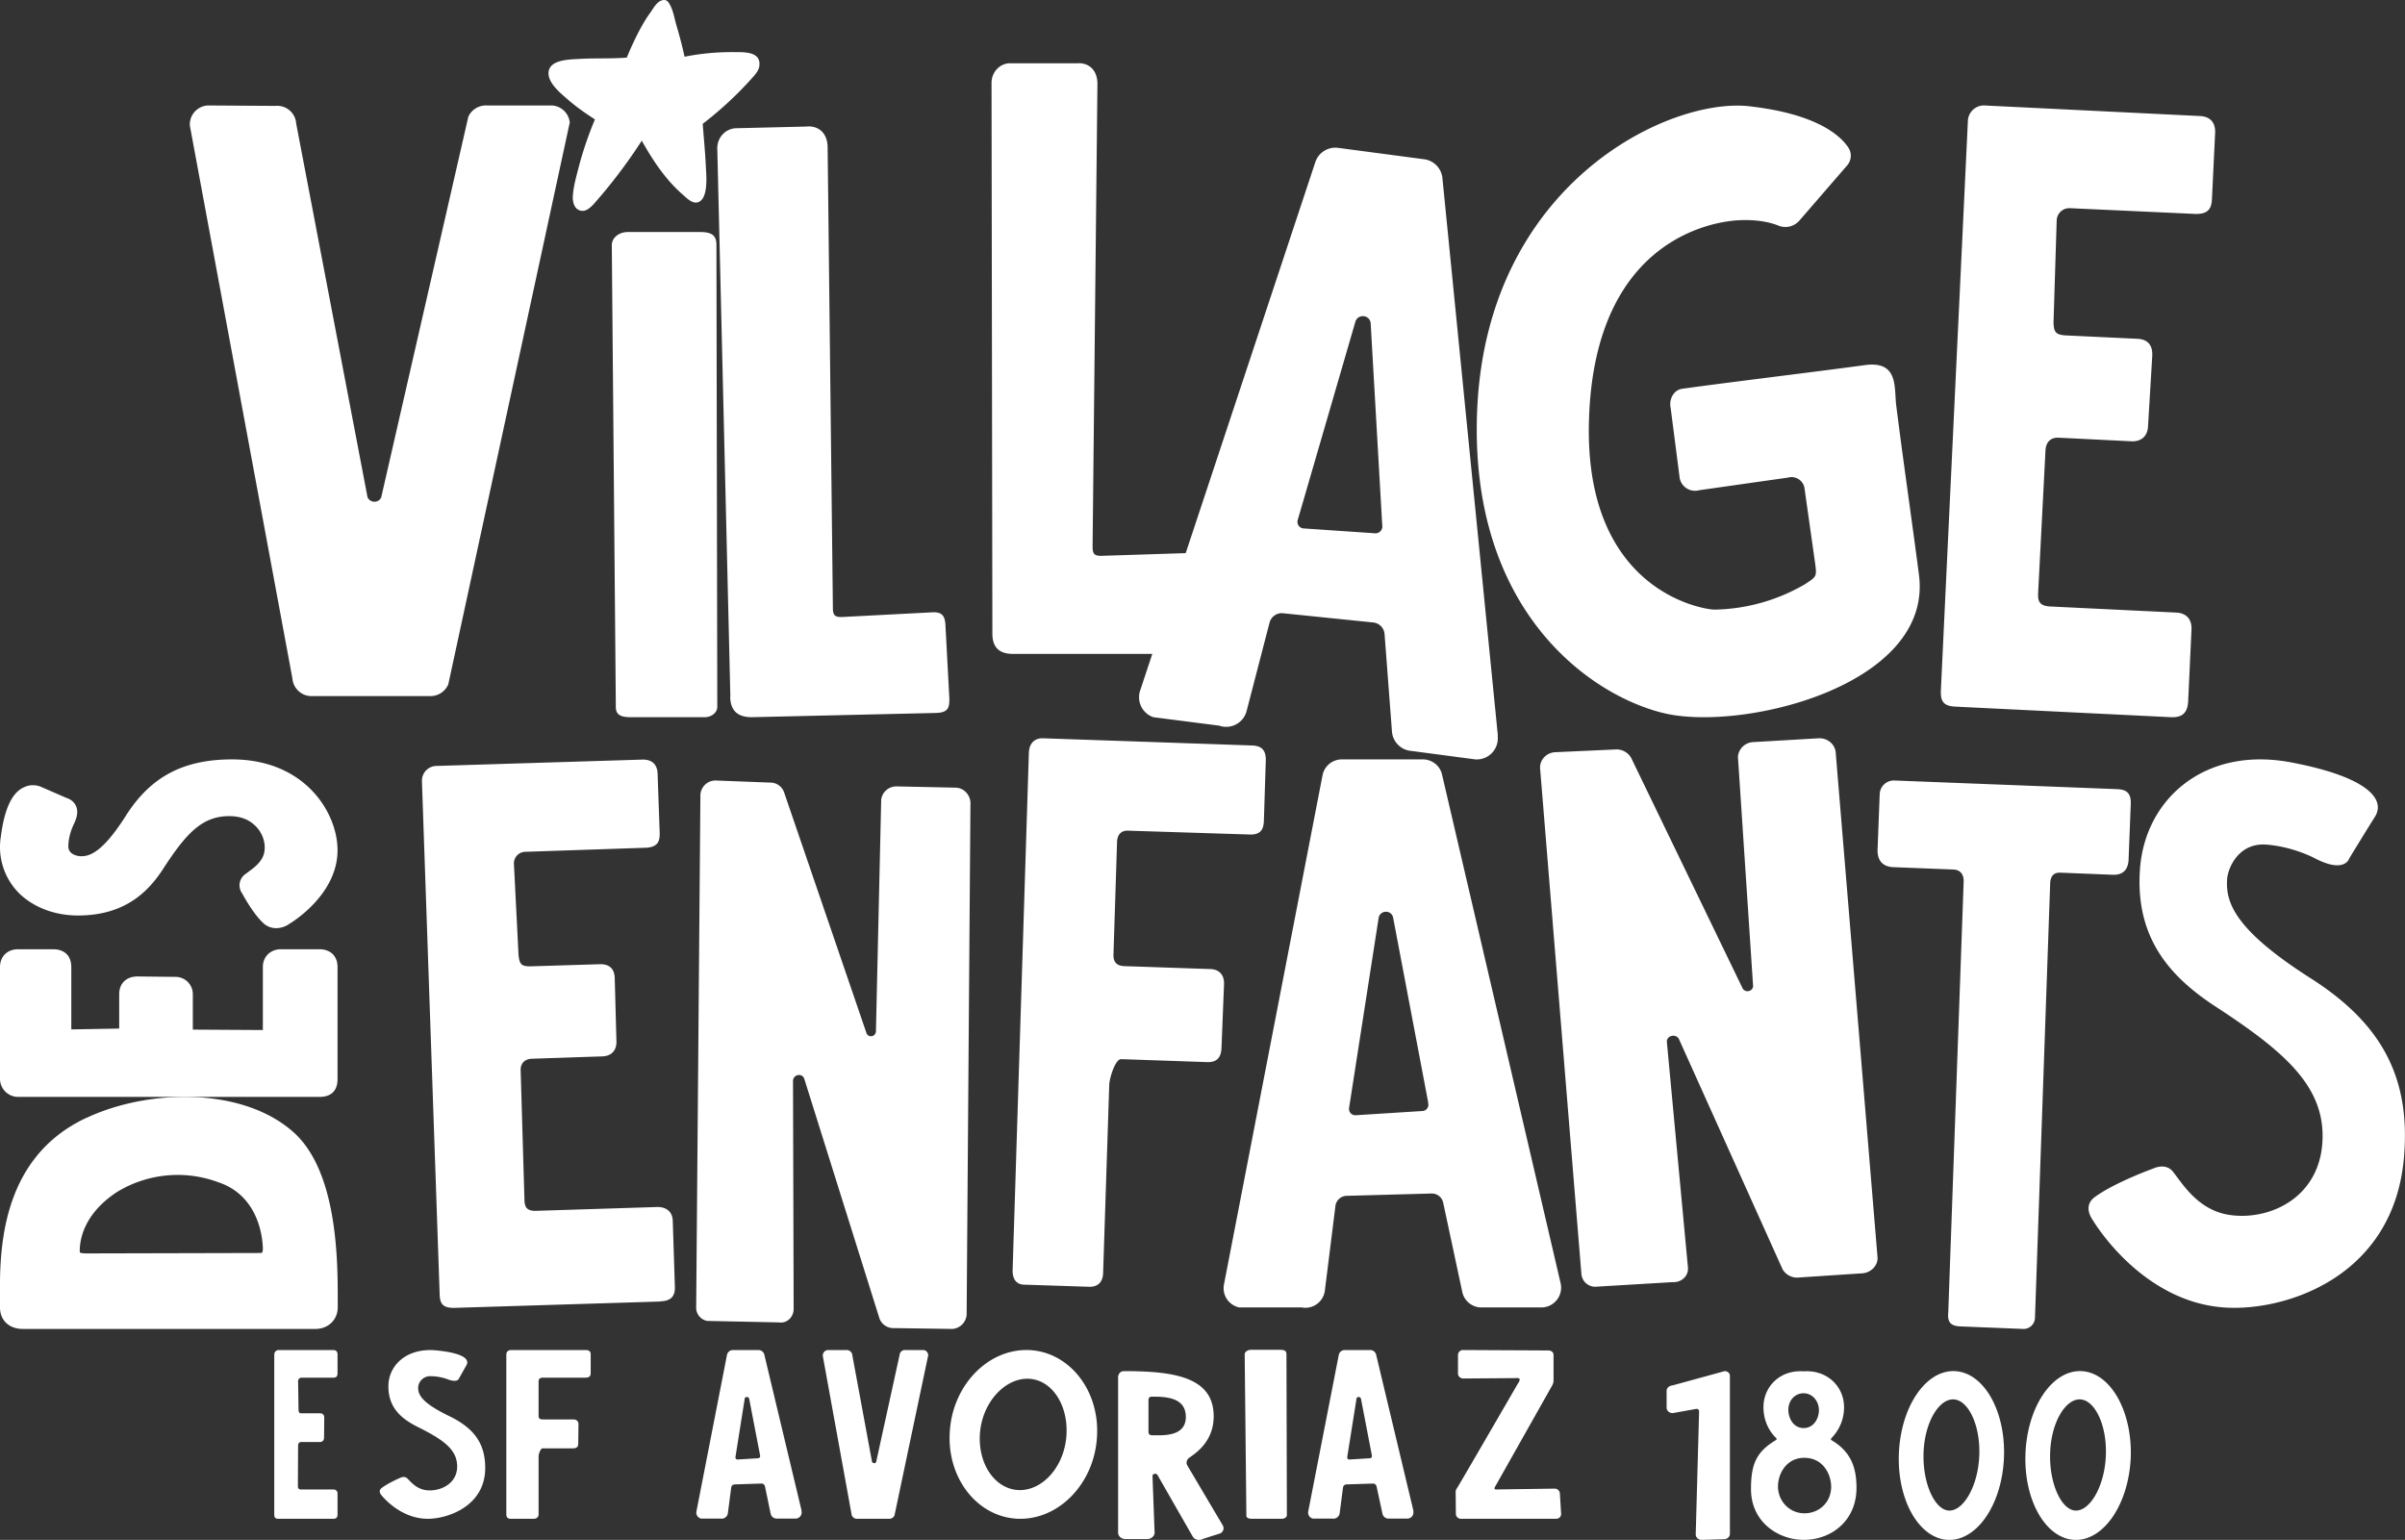 <svg fill="none" height="73" viewBox="0 0 114 73" width="114" xmlns="http://www.w3.org/2000/svg"><rect x="0" y="0" width="114" height="73" fill="#333333" stroke="none"/><g clip-rule="evenodd" fill="#fff" fill-rule="evenodd"><path d="m15.8 72h-2.6c-.16 0-.2-.07-.2-.21v-7.57c0-.12.09-.22.2-.22h2.6c.13 0 .2.08.2.21v.88c0 .12-.03.22-.2.22h-1.51c-.09 0-.16.07-.16.17l.02 1.35c.01.13.03.17.15.17h.87c.13 0 .2.07.2.22l-.01.93c0 .15-.09.21-.2.21h-.88c-.1 0-.15.08-.15.17l-.01 1.9c0 .12.03.18.15.18h1.53c.11 0 .2.06.2.21v.97c0 .14-.06.21-.2.21m7.2-2.41c0 1.8-1.76 2.41-2.72 2.41-1.34 0-2.2-1.12-2.2-1.12s-.18-.19 0-.33c.3-.24.91-.5.91-.5s.18-.09.31.03c.16.15.44.53.96.57.62.05 1.41-.31 1.41-1.13 0-.83-.7-1.29-1.88-1.88-.76-.38-1.38-.9-1.38-1.92 0-1.01.89-1.85 2.3-1.7 1.2.12 1.57.4 1.4.7l-.35.62s-.05.24-.56.04c0 0-.35-.14-.79-.14a.57.57 0 0 0 -.59.54c0 .34.17.72 1.47 1.35 1.18.57 1.71 1.3 1.71 2.46m4.17-.93h-1.45c-.1 0-.19.28-.19.37v2.76c0 .11-.07.21-.24.21h-1.1c-.12 0-.19-.08-.19-.21v-7.57c0-.15.1-.22.24-.22h3.52c.18 0 .24.08.24.21v.88c0 .12-.04.22-.25.22h-2.02c-.14 0-.2.07-.2.17v1.65c0 .09.04.16.19.16h1.46c.13 0 .24.07.24.22l-.01.93c0 .12-.05.22-.24.22"/><path d="m36.03 69-.52-2.7c-.04-.1-.2-.1-.21.01l-.44 2.77a.1.1 0 0 0 .1.11l.98-.06a.1.1 0 0 0 .09-.12zm1.96 2.63a.29.29 0 0 1 -.26.36h-.9a.29.29 0 0 1 -.3-.23l-.27-1.3a.17.17 0 0 0 -.18-.13l-1.26.04a.17.17 0 0 0 -.16.15l-.16 1.23a.3.3 0 0 1 -.35.24h-.92a.29.29 0 0 1 -.22-.33l1.45-7.43a.29.29 0 0 1 .29-.23h1.2c.13 0 .25.09.28.22l1.77 7.41zm6.01-7.39-1.6 7.6a.26.26 0 0 1 -.24.16h-1.56a.26.26 0 0 1 -.24-.24l-1.36-7.49c0-.14.1-.26.24-.27h.89c.14 0 .26.1.27.24l.93 5.03c.01.1.15.13.2.04l1.13-5.16c.05-.1.15-.16.25-.15h.85c.13 0 .23.11.24.24m4.73 1.12c-1.13-.02-2.18 1.16-2.28 2.6-.1 1.46.73 2.65 1.86 2.68 1.13.02 2.14-1.13 2.24-2.58.1-1.44-.68-2.67-1.82-2.7m3.27 2.74c-.12 2.21-1.79 3.95-3.72 3.9-1.93-.06-3.39-1.9-3.26-4.1.12-2.21 1.79-3.95 3.72-3.9 1.93.06 3.39 1.9 3.26 4.1m4.21-.93c0-.95-1-.96-1.63-.96a.14.14 0 0 0 -.14.14v1.55c0 .08.07.14.16.14.47 0 1.61.1 1.61-.87zm1.75 5.14c.08.14.03.3-.11.38l-.82.26c-.17.1-.41.05-.5-.12l-1.66-2.9c-.06-.11-.24-.07-.24.04l.1 2.69c0 .16-.16.3-.35.3h-1.03c-.2 0-.35-.14-.35-.3v-7.37c0-.14.1-.29.27-.29 2.34 0 4.26.26 4.26 2.14 0 1.18-.82 1.73-1.15 1.96-.13.09-.17.24-.1.37zm3.02-8.09.02 7.6c0 .1-.1.18-.24.18h-1.4c-.27 0-.29-.1-.28-.2l-.08-7.6c0-.11.14-.21.3-.21h1.38c.23 0 .3.06.3.22m4.05 4.79-.52-2.7c-.04-.1-.2-.1-.21.01l-.44 2.77a.1.1 0 0 0 .1.11l.98-.06a.1.1 0 0 0 .09-.12zm1.96 2.63a.29.29 0 0 1 -.26.36h-.9a.29.29 0 0 1 -.3-.23l-.28-1.3a.17.17 0 0 0 -.17-.13l-1.26.04a.17.17 0 0 0 -.16.15l-.16 1.23a.3.3 0 0 1 -.35.24h-.92a.29.29 0 0 1 -.22-.33l1.45-7.43a.29.29 0 0 1 .29-.23h1.2c.13 0 .25.09.28.22l1.77 7.41zm7.01.14c0 .15-.12.24-.27.23h-4.48a.24.24 0 0 1 -.24-.22l-.01-1.06c0-.1.06-.16.08-.2.05-.06 2.87-4.93 2.87-4.93.11-.15.11-.26 0-.26l-2.6.02c-.14-.01-.25-.12-.24-.25v-.88c.01-.13.13-.23.24-.22l4.03.02c.18 0 .26.1.26.22v1.24c-.01.1-.06.2-.11.28l-2.65 4.7c-.04.06-.07.14.02.15l2.82-.04c.13.02.22.12.22.24zm6.41-4.98-1.12.2c-.16 0-.29-.11-.29-.26v-.8c0-.13.12-.24.27-.25l2.48-.68c.14 0 .25.1.25.22v7.5c0 .13-.12.24-.27.25l-1.05.03c-.17.01-.31-.12-.3-.27l.16-5.82c0-.07-.06-.13-.13-.12m4.36.05c0 .34.2.85.72.86.49 0 .73-.46.73-.85 0-.42-.3-.8-.73-.8-.39 0-.72.32-.72.79m2.03 3.64c0-.55-.35-1.36-1.26-1.37-.84-.01-1.26.73-1.26 1.36 0 .66.51 1.27 1.26 1.27.68 0 1.26-.51 1.26-1.26m1.2.06c0 1.56-1.2 2.46-2.5 2.46-1.19 0-2.5-.83-2.5-2.41 0-1.16.24-1.76 1.18-2.32a.06.06 0 0 0 .01-.1c-.14-.13-.6-.62-.6-1.46 0-.98.79-1.78 1.9-1.7 1.12-.08 1.92.72 1.92 1.7 0 .84-.47 1.33-.6 1.47a.06.06 0 0 0 0 .09c.95.56 1.19 1.33 1.19 2.27m4.6-4.2c-.67-.03-1.36 1.04-1.42 2.5-.06 1.45.52 2.74 1.2 2.77s1.38-1.14 1.44-2.6-.53-2.64-1.21-2.67m2.38 2.76c-.09 2.21-1.27 3.95-2.65 3.9-1.38-.06-2.42-1.9-2.33-4.1.09-2.21 1.27-3.96 2.65-3.9s2.42 1.9 2.33 4.1m3.61-2.76c-.67-.03-1.36 1.04-1.42 2.5-.06 1.45.52 2.74 1.2 2.77s1.38-1.14 1.44-2.6-.53-2.64-1.21-2.67m2.39 2.76c-.1 2.21-1.28 3.95-2.66 3.9-1.38-.06-2.42-1.9-2.33-4.1.09-2.21 1.27-3.96 2.65-3.9s2.42 1.9 2.34 4.1"/><path d="m12.43 59.38s-.03.02-.13.02l-8.18.02c-.26 0-.33-.04-.33-.04l-.01-.08c0-.5.17-1.75 1.78-2.8a5.52 5.52 0 0 1 4.8-.45c2.03.68 2.1 2.9 2.1 3.16 0 .11-.03.16-.03.17m-8.33-6.39c-4.16 1.94-4.12 6.46-4.1 8.63v.36c0 .62.44 1.02 1.08 1.02h13.89c.6-.01 1.04-.44 1.04-1.03v-.26c0-1.83.02-6.12-2.08-8.02-2.42-2.18-6.9-2.07-9.82-.7"/><path d="m15.14 45h-1.82c-.5 0-.86.35-.86.84v2.99l-3.32-.02v-1.66a.82.82 0 0 0 -.85-.84l-1.77-.02c-.53 0-.87.33-.87.84v1.63l-2.27.04v-2.95c0-.54-.32-.85-.87-.85h-1.65c-.51 0-.86.34-.86.84v5.32a.86.86 0 0 0 .85.84h14.3c.55 0 .85-.3.85-.84v-5.32c0-.51-.33-.84-.86-.84m-11.44-1.6c2.33 0 3.4-1.25 4.02-2.19 1.1-1.7 1.86-2.52 3.14-2.52.5 0 .9.14 1.2.42.34.3.53.77.48 1.2-.04.48-.45.79-.75 1.01l-.19.14a.65.65 0 0 0 -.13.88c.02.03.5.94.99 1.4a.88.88 0 0 0 .63.26c.34 0 .6-.18.6-.19.1-.05 2.31-1.38 2.31-3.5 0-1.79-1.55-4.31-5-4.31-2.32 0-3.87.83-5.04 2.68-1.21 1.91-1.83 1.91-2.15 1.91-.01 0-.57-.03-.57-.46 0-.54.23-.98.23-1 .22-.42.25-.75.09-1a.72.72 0 0 0 -.4-.3l-1.15-.5c-.29-.14-.6-.14-.87-.01-.57.25-.93 1.02-1.1 2.34a3.1 3.1 0 0 0 .91 2.73c.7.65 1.67 1.01 2.75 1.01"/><path d="m31.3 61.7-9.72.3c-.59.02-.73-.19-.74-.65l-.84-24.32a.7.7 0 0 1 .7-.72l9.73-.3c.45-.02.72.21.74.65l.1 2.82c.01.4-.08.7-.72.71l-5.63.19a.55.55 0 0 0 -.56.56l.22 4.35c.05.42.13.53.59.52l3.23-.1c.47-.02.73.2.74.67l.08 3c.01.47-.3.7-.7.7l-3.29.11c-.4.01-.56.26-.55.55l.18 6.14c.01.35.11.54.58.52l5.7-.18c.4-.01.74.18.75.67l.1 3.1c.02.45-.18.69-.69.7m6.82-10.56c-.11-.27-.5-.2-.53.09l.03 10.83c0 .4-.33.7-.7.64l-3.4-.07a.64.64 0 0 1 -.52-.67l.2-24.28a.72.72 0 0 1 .71-.67l2.6.1c.3 0 .56.18.66.47l3.9 11.4c.08.23.41.2.45-.06l.25-11a.72.72 0 0 1 .72-.63l2.81.06c.41.01.73.38.7.8l-.18 24.18a.73.73 0 0 1 -.68.68l-2.77-.04a.7.7 0 0 1 -.68-.45zm19.09-.78-4.07-.14c-.28 0-.55.91-.56 1.21l-.29 8.9c0 .4-.2.7-.68.68l-3.09-.1c-.36-.02-.53-.28-.52-.7l.77-24.52c.02-.49.32-.7.69-.68l9.9.34c.48.02.65.26.64.71l-.09 2.84c-.01.4-.13.7-.7.67l-5.7-.18c-.39-.03-.55.22-.56.53l-.17 5.33c-.01.3.09.54.5.56l4.1.14c.37.01.66.24.64.72l-.12 3.03c-.02.38-.16.68-.69.66m10.49 1.92-1.67-8.8c-.11-.35-.61-.32-.68.04l-1.4 9a.3.3 0 0 0 .3.36l3.16-.2c.2 0 .35-.2.28-.4zm6.27 8.54a.94.94 0 0 1 -.85 1.17h-2.85a.93.93 0 0 1 -.96-.75l-.9-4.21a.55.55 0 0 0 -.55-.44l-4.03.11a.55.55 0 0 0 -.53.49l-.5 4a.93.93 0 0 1 -1.1.8h-2.96a.93.93 0 0 1 -.72-1.1l4.67-24.13a.93.93 0 0 1 .9-.75h3.86c.42 0 .8.29.9.7zm5.61-11.56c-.15-.26-.57-.16-.57.13l1 10.7c.04.4-.3.72-.71.7l-3.7.22a.66.66 0 0 1 -.64-.61l-1.96-24c0-.38.3-.7.7-.73l2.85-.13a.8.8 0 0 1 .77.4l5.28 10.92c.12.23.47.16.5-.09l-.72-10.89a.76.76 0 0 1 .73-.69l3.08-.18c.45-.03.83.31.83.74l1.98 23.9c0 .36-.3.67-.68.72l-3.03.2a.8.8 0 0 1 -.79-.38zm21.42-11.12-.1 2.55c0 .42-.16.8-.73.79l-2.5-.1c-.38-.02-.48.24-.49.52l-.72 20.58a.54.54 0 0 1 -.55.53l-2.98-.12c-.57-.02-.61-.31-.58-.67l.73-20.42c.01-.3-.13-.56-.5-.57l-2.82-.11c-.59-.02-.78-.4-.76-.85l.1-2.6a.67.67 0 0 1 .68-.66l10.57.41c.5.02.67.23.65.72m12.96 16.63c-.44 5.86-5.76 7.44-8.57 7.22-3.94-.3-6.19-4.14-6.19-4.14s-.5-.64.08-1.08c.94-.7 2.8-1.37 2.8-1.37s.55-.27.9.13c.43.52 1.16 1.83 2.67 2.07 1.8.29 4.22-.7 4.43-3.37.2-2.66-1.73-4.33-5.07-6.51-2.14-1.4-3.82-3.25-3.57-6.54s3.06-5.8 7.15-5.03c3.5.66 4.54 1.7 3.98 2.59-.37.58-1.21 1.96-1.21 1.96s-.2.75-1.65-.01c0 0-1-.54-2.28-.64-1.29-.1-1.81 1.06-1.86 1.62-.08 1.1.32 2.4 3.98 4.73 3.3 2.11 4.7 4.63 4.41 8.37"/><path d="m27 5.84-5.75 26.6a.92.92 0 0 1 -.87.56h-5.64a.91.91 0 0 1 -.88-.84l-4.86-26.2a.9.9 0 0 1 .86-.96l3.2.02a.9.9 0 0 1 .98.84l3.36 17.6c.02.36.52.45.67.12l4.13-18.05a.92.92 0 0 1 .89-.53h3.07a.9.9 0 0 1 .85.84m6.95 5.78.04 21.89c0 .27-.27.49-.6.49h-3.52c-.65 0-.7-.26-.69-.58l-.19-21.8c0-.35.34-.62.76-.62h3.43c.58 0 .77.18.77.62m.66 21.41-.62-26c0-.5.36-.9.84-.95l3.37-.08c.55-.06 1 .27 1.02.95l.25 21.88c0 .36.12.43.44.42l4.23-.22c.53-.04.66.18.67.7l.18 3.37c.01.5-.08.69-.69.7l-8.7.2c-.64-.01-.98-.3-1-.97m12.43-3.03-.04-26.07c0-.49.36-.9.83-.93h3.23c.53-.04.96.3.96.98l-.23 21.94c0 .36.1.43.42.43l4.06-.13c.5-.02.63.2.63.72l.1 3.36c0 .5-.1.7-.67.7h-8.36c-.62-.02-.94-.32-.93-1"/><path d="m65.52 24.9-.55-9.6c-.07-.39-.6-.42-.72-.06l-2.73 9.39c-.07.2.06.4.26.42l3.38.23c.21.03.4-.16.36-.38zm5.47 9.97a1 1 0 0 1 -1.06 1.13l-3.02-.4a1 1 0 0 1 -.93-.93l-.35-4.61a.6.6 0 0 0 -.53-.55l-4.3-.44a.6.6 0 0 0 -.62.44l-1.09 4.2a1 1 0 0 1 -1.3.69l-3.12-.4a1 1 0 0 1 -.62-1.28l8.3-25.04a1 1 0 0 1 1.08-.67l4.08.54a1 1 0 0 1 .86.87l2.63 26.45z"/><path d="m78.75 33.78c-3.65-.95-9.12-5.09-8.73-14.34.46-10.77 9.13-14.85 12.92-14.4 3.06.35 4.24 1.31 4.67 1.95a.7.7 0 0 1 -.06.86l-2.25 2.6a.88.88 0 0 1 -.99.25c-.39-.16-1-.3-1.88-.26-.84.04-6.84.6-7.11 9.46-.25 8.03 5.27 8.97 5.93 9a8.8 8.8 0 0 0 4.3-1.2c.57-.37.57-.37.49-.99l-.5-3.53a.62.62 0 0 0 -.78-.54l-4.22.6a.74.74 0 0 1 -.92-.57l-.43-3.34c-.09-.4.15-.85.55-.9 2.38-.33 6.38-.81 8.65-1.12 1.65-.23 1.38 1.12 1.5 1.96.33 2.62.77 5.65 1.07 7.97.7 5.33-8.59 7.5-12.2 6.54m24.16.22-10.2-.5c-.61-.02-.74-.26-.72-.78l1.28-26.98a.76.76 0 0 1 .79-.74l10.2.5c.49.02.75.3.73.8l-.15 3.12c-.02.43-.14.75-.82.72l-5.9-.27a.6.6 0 0 0 -.64.57l-.15 4.83c.01.47.1.6.57.63l3.39.16c.5.02.74.29.72.8l-.2 3.34c-.02.52-.37.74-.78.72l-3.45-.17c-.42-.02-.6.24-.63.57l-.35 6.8c-.02.39.07.6.56.63l5.99.29c.42.02.74.26.72.8l-.16 3.43c-.03.5-.26.75-.8.73m-75.99-29.27c.39.34.82.64 1.27.93-.3.72-.56 1.47-.76 2.23-.12.47-.27.98-.29 1.46 0 .24.07.53.32.62.27.1.48-.1.65-.27a24.83 24.83 0 0 0 2.3-3.03c.33.58.68 1.15 1.1 1.67.24.3.5.58.78.83.18.15.46.47.73.43.57-.09.45-1.3.43-1.67-.03-.69-.1-1.38-.15-2.06a17.17 17.17 0 0 0 2.34-2.17c.18-.2.36-.4.35-.68-.01-.62-.85-.54-1.29-.55-.76 0-1.52.07-2.26.22-.11-.5-.24-1-.39-1.5-.09-.31-.15-.72-.33-1.01-.08-.15-.2-.22-.36-.16-.24.07-.4.37-.53.56-.2.27-.37.56-.53.86-.22.42-.42.85-.6 1.29-.73.06-1.46.02-2.2.06-.42.03-1.4.01-1.5.58-.1.52.56 1.05.92 1.36"/></g></svg>